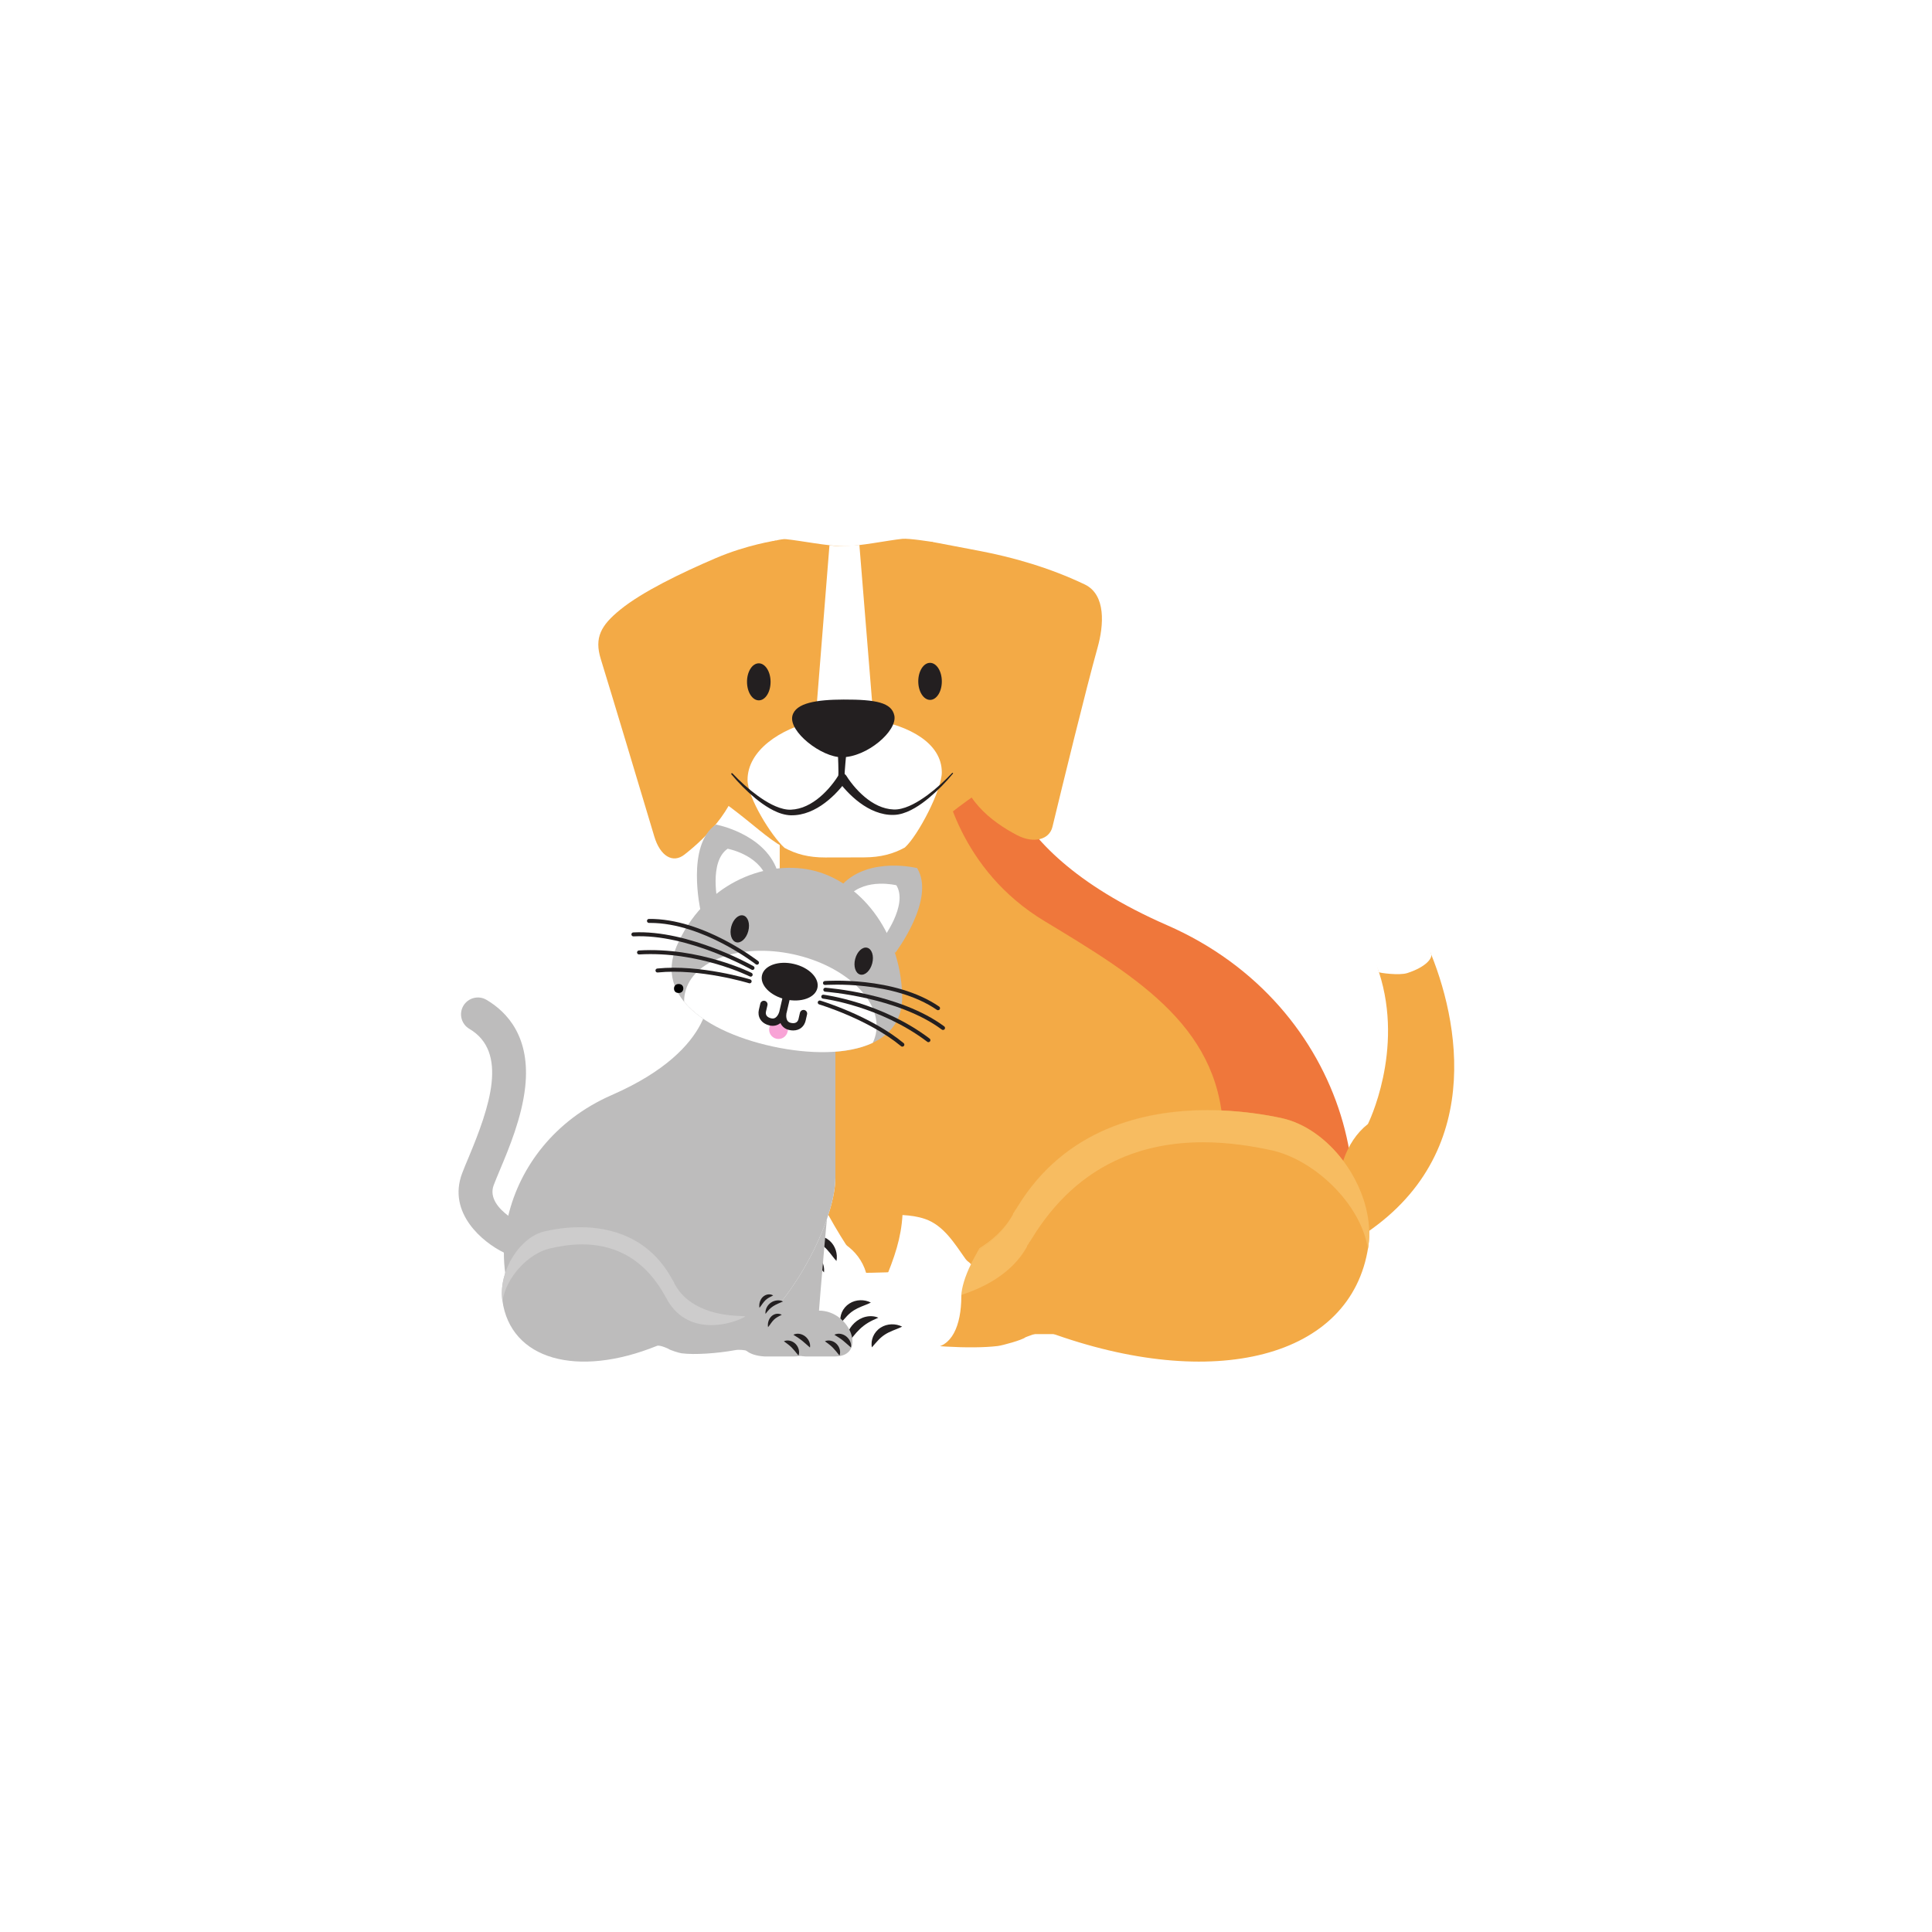 <svg version="1.2" preserveAspectRatio="xMidYMid meet" height="800" viewBox="0 0 600 600" zoomAndPan="magnify" width="800" xmlns:xlink="http://www.w3.org/1999/xlink" xmlns="http://www.w3.org/2000/svg"><defs><clipPath id="81cf65e228"><path d="M 185 167.09 L 241 167.09 L 241 267 L 185 267 Z M 185 167.09"></path></clipPath><clipPath id="c5c1e3a2ad"><path d="M 214 167.09 L 311 167.09 L 311 267 L 214 267 Z M 214 167.09"></path></clipPath></defs><g id="f44bff63cf"><rect style="fill:#ffffff;fill-opacity:1;stroke:none;" height="600" y="0" width="600" x="0"></rect><rect style="fill:#ffffff;fill-opacity:1;stroke:none;" height="600" y="0" width="600" x="0"></rect><path d="M 242.434 311.773 C 242.434 322.707 238.75 346.969 242.434 356.938 C 249.664 376.508 248.512 383.906 241.754 399.641 C 241.754 399.641 233.926 398.031 229.648 405.539 C 228.09 408.27 224.156 417.906 231.332 417.906 C 238.395 417.906 252.457 416.992 256.605 416.992 C 262.797 416.992 265.051 411.371 265.051 402.383 C 265.051 394.516 280.332 376.668 276.738 370.352 C 271.398 360.941 270.406 359.883 271.883 354.332 C 275.012 342.566 280.875 330.086 281.383 313.453 C 281.809 299.754 273 274.684 253.559 274.684 C 239.637 274.684 242.434 280.516 242.434 311.773" style="stroke:none;fill-rule:nonzero;fill:#ffffff;fill-opacity:1;"></path><path d="M 266.91 390.98 C 263.551 386.258 260.188 380.594 254.383 378.578 C 252.102 377.789 249.75 377.48 247.336 377.34 C 246.91 384.34 245.023 390.305 241.332 398.898 C 241.332 398.898 233.492 398.035 229.074 405.781 C 227.473 408.598 223.414 418.539 230.82 418.539 C 238.102 418.539 251.902 418.57 256.184 418.57 C 262.574 418.57 265.602 411.797 265.602 402.52 C 265.602 400.16 266.809 396.168 268.609 392.613 C 267.969 391.84 267.492 391.797 266.91 390.98" style="stroke:none;fill-rule:nonzero;fill:#ffffff;fill-opacity:1;"></path><path d="M 229.719 418.008 C 229.5 416.699 229.742 415.398 230.195 414.176 C 230.66 412.961 231.395 411.816 232.383 410.879 C 233.363 409.941 234.609 409.238 235.93 408.934 C 237.25 408.629 238.629 408.699 239.836 409.227 C 238.633 409.754 237.582 410.219 236.652 410.789 C 235.719 411.352 234.895 411.988 234.125 412.715 C 233.352 413.441 232.641 414.254 231.926 415.141 C 231.211 416.031 230.516 416.977 229.719 418.008" style="stroke:none;fill-rule:nonzero;fill:#231f20;fill-opacity:1;"></path><path d="M 228.117 410.945 C 227.887 409.82 228.047 408.641 228.5 407.562 C 228.965 406.48 229.785 405.492 230.824 404.832 C 231.863 404.156 233.07 403.832 234.215 403.797 C 235.371 403.766 236.48 403.996 237.512 404.523 C 236.469 405.047 235.488 405.375 234.598 405.75 C 233.703 406.117 232.914 406.496 232.199 406.953 C 231.48 407.414 230.824 407.953 230.176 408.629 C 229.516 409.305 228.898 410.074 228.117 410.945" style="stroke:none;fill-rule:nonzero;fill:#231f20;fill-opacity:1;"></path><path d="M 237.828 418.43 C 237.598 417.301 237.754 416.125 238.215 415.043 C 238.684 413.961 239.504 412.973 240.543 412.309 C 241.578 411.637 242.781 411.309 243.926 411.281 C 245.082 411.246 246.188 411.477 247.227 412 C 246.184 412.523 245.203 412.852 244.316 413.227 C 243.418 413.594 242.633 413.977 241.91 414.438 C 241.199 414.898 240.543 415.438 239.891 416.109 C 239.234 416.785 238.617 417.555 237.828 418.43" style="stroke:none;fill-rule:nonzero;fill:#231f20;fill-opacity:1;"></path><path d="M 375.93 347.227 C 358.133 343.406 315.648 339.305 294.031 374.816 C 293.824 375.152 293.617 375.48 293.41 375.797 L 293.383 375.707 C 293.297 375.883 293.203 376.059 293.117 376.23 C 292.957 376.469 292.789 376.715 292.633 376.949 L 292.637 377.148 C 280.977 398.238 247.004 396.258 247.004 396.258 C 242.703 381.477 219.234 379.301 223.559 394.152 C 225.145 399.598 227.527 407.781 227.527 407.781 C 231.469 418.734 238.125 417.68 244.898 416.625 C 247.738 416.18 250.598 415.738 253.289 416.18 C 264.758 418.066 279.465 419.039 287.91 418.016 C 289.367 417.84 295.527 416.148 296.496 415.309 C 296.5 415.32 297.527 414.879 298.832 414.445 C 300.496 413.887 302.609 413.328 303.617 413.695 C 354.781 432.445 397.723 421.848 402.961 387.23 C 405.469 370.633 392.137 350.699 375.93 347.227" style="stroke:none;fill-rule:nonzero;fill:#ffffff;fill-opacity:1;"></path><path d="M 269.59 396.281 C 269.184 396.27 268.973 396.258 268.973 396.258 C 268.828 395.766 268.668 395.293 268.48 394.828 C 268.848 395.32 269.219 395.801 269.59 396.281" style="stroke:none;fill-rule:nonzero;fill:#ffffff;fill-opacity:1;"></path><path d="M 268.363 400.41 C 267.98 398.605 267.477 395.949 267.004 394.164 C 256.727 395.289 247.012 395.281 247.012 395.281 C 242.625 380.195 218.293 378.953 222.707 394.109 C 224.328 399.676 226.758 408.023 226.758 408.023 C 230.805 419.277 237.809 418.309 244.859 417.344 C 247.75 416.945 250.645 416.551 253.344 416.996 C 257.57 417.691 263.113 418.117 268.621 417.906 C 269.582 412.098 269.629 406.41 268.363 400.41" style="stroke:none;fill-rule:nonzero;fill:#ffffff;fill-opacity:1;"></path><path d="M 222.656 387.902 C 223.855 387.336 225.176 387.203 226.477 387.293 C 227.781 387.402 229.09 387.785 230.266 388.469 C 231.438 389.145 232.457 390.141 233.125 391.324 C 233.789 392.504 234.102 393.848 233.934 395.148 C 233.082 394.141 232.348 393.27 231.535 392.535 C 230.738 391.793 229.895 391.188 228.98 390.652 C 228.07 390.117 227.086 389.66 226.035 389.227 C 224.98 388.785 223.879 388.383 222.656 387.902" style="stroke:none;fill-rule:nonzero;fill:#231f20;fill-opacity:1;"></path><path d="M 229.008 384.398 C 230.023 383.859 231.203 383.688 232.371 383.824 C 233.543 383.969 234.723 384.484 235.648 385.289 C 236.582 386.094 237.238 387.156 237.586 388.25 C 237.934 389.348 238.027 390.473 237.812 391.609 C 237.012 390.758 236.426 389.906 235.816 389.16 C 235.223 388.41 234.625 387.758 233.98 387.199 C 233.344 386.637 232.641 386.16 231.812 385.727 C 230.98 385.285 230.062 384.914 229.008 384.398" style="stroke:none;fill-rule:nonzero;fill:#231f20;fill-opacity:1;"></path><path d="M 223.488 395.652 C 224.504 395.117 225.684 394.941 226.852 395.082 C 228.023 395.223 229.207 395.734 230.129 396.547 C 231.062 397.352 231.711 398.41 232.07 399.5 C 232.418 400.602 232.512 401.727 232.297 402.867 C 231.492 402.016 230.906 401.164 230.301 400.418 C 229.699 399.664 229.109 399.012 228.465 398.453 C 227.82 397.895 227.121 397.418 226.297 396.98 C 225.457 396.535 224.547 396.164 223.488 395.652" style="stroke:none;fill-rule:nonzero;fill:#231f20;fill-opacity:1;"></path><path d="M 406.625 414.324 C 434.164 377.723 419.082 312.367 362.113 287.469 C 304.254 262.18 310.039 230.148 310.039 230.148 L 242.152 259.102 C 242.152 259.102 242.152 290.223 242.152 331.719 C 242.152 357.84 271.219 408.473 290.703 414.324 L 406.625 414.324" style="stroke:none;fill-rule:nonzero;fill:#f3aa46;fill-opacity:1;"></path><path d="M 362.441 287.328 C 304.586 262.039 310.367 230.008 310.367 230.008 L 292.125 237.789 C 292.93 243.629 297.961 270.129 324.387 286.062 C 354.215 304.047 379.93 319.781 379.93 353.492 C 379.93 375.75 388.664 400.445 400.816 414.184 L 406.957 414.184 C 434.496 377.586 419.414 312.227 362.441 287.328" style="stroke:none;fill-rule:nonzero;fill:#ef773b;fill-opacity:1;"></path><path d="M 424.824 349.062 C 424.824 349.062 436.18 326.332 428.258 301.934 C 420.34 277.531 445.766 262.645 450.371 258.789 C 450.371 258.789 439.281 283.512 444.488 296.449 C 453.879 319.777 461.406 363.816 416.414 387.605 C 416.414 387.605 410.156 360.652 424.824 349.062" style="stroke:none;fill-rule:nonzero;fill:#f3aa46;fill-opacity:1;"></path><path d="M 428.258 301.934 C 428.344 302.121 434.52 303.016 437.051 302.195 C 443.012 300.254 444.773 297.551 444.488 296.449 C 440.598 281.559 451.719 256.551 451.719 256.551 C 447.113 260.414 416.453 273.379 428.258 301.934" style="stroke:none;fill-rule:nonzero;fill:#ffffff;fill-opacity:1;"></path><g clip-path="url(#81cf65e228)" clip-rule="nonzero"><path d="M 240.934 167.875 C 240.934 167.875 231.945 169.199 222.324 173.316 C 211.457 177.969 199.445 183.789 192.641 189.324 C 186.605 194.234 184.523 198.016 186.582 204.68 C 190.168 216.301 198.664 244.621 203.207 259.801 C 205.016 265.848 208.938 268.246 212.562 265.402 C 219.551 259.941 229.867 249.766 230.32 237.039 C 231.012 217.707 240.934 167.875 240.934 167.875" style="stroke:none;fill-rule:nonzero;fill:#f3aa46;fill-opacity:1;"></path></g><g clip-path="url(#c5c1e3a2ad)" clip-rule="nonzero"><path d="M 306.441 216.137 L 299.953 178.621 L 289.562 168.301 C 289.562 168.301 282.254 167.125 280.246 167.336 C 275.379 167.852 267.035 169.633 262.129 169.613 L 262.129 169.668 L 262.125 169.613 C 257.227 169.66 248.871 167.922 244 167.434 C 241.988 167.238 229.727 170.012 224.352 178.828 C 219.387 186.953 218.074 216.375 218.074 216.375 C 215.059 221.984 210.738 239.77 221.141 246.68 C 237.934 257.832 241.684 266.371 256.398 266.332 L 262.395 266.316 L 262.398 266.273 L 262.398 266.316 L 268.391 266.297 C 283.105 266.258 286.805 257.695 303.539 246.453 C 313.906 239.484 309.488 221.727 306.441 216.137" style="stroke:none;fill-rule:nonzero;fill:#f3aa46;fill-opacity:1;"></path></g><path d="M 271.297 223.543 L 266.891 169.246 C 265.727 169.367 263.383 169.508 262.188 169.547 C 261.051 169.586 259.676 169.637 257.594 169.352 L 253.25 223.832 C 242.152 226.328 232.133 233.148 232.156 242.234 C 232.172 247.668 239.512 259.625 243.648 263.312 C 247.207 265.227 251.07 266.316 256.34 266.297 L 262.332 266.285 L 262.34 266.238 L 262.34 266.285 L 268.332 266.27 C 273.598 266.25 277.453 265.145 281 263.211 C 285.121 259.504 292.508 245.273 292.488 239.844 C 292.469 230.789 282.402 225.41 271.297 223.543" style="stroke:none;fill-rule:nonzero;fill:#ffffff;fill-opacity:1;"></path><path d="M 292.492 211.598 C 292.508 214.773 290.875 217.352 288.852 217.359 C 286.832 217.363 285.184 214.793 285.176 211.613 C 285.172 208.441 286.801 205.855 288.824 205.852 C 290.844 205.848 292.488 208.418 292.492 211.598" style="stroke:none;fill-rule:nonzero;fill:#231f20;fill-opacity:1;"></path><path d="M 239.309 211.738 C 239.316 214.914 237.691 217.496 235.668 217.5 C 233.645 217.508 232 214.938 231.992 211.762 C 231.98 208.586 233.617 206.008 235.637 206 C 237.652 205.992 239.301 208.566 239.309 211.738" style="stroke:none;fill-rule:nonzero;fill:#231f20;fill-opacity:1;"></path><path d="M 289.133 168.238 C 289.133 168.238 289.637 168.281 304.594 171.164 C 314.344 173.043 325.766 176.203 336.852 181.492 C 343.566 184.695 342.781 194.258 340.879 201.059 C 337.234 214.07 330.031 243.629 326.848 256.781 C 325.883 260.805 321 262.055 315.836 259.355 C 307.996 255.254 298.109 247.773 298.082 236.113 C 298 207.367 297.914 198.016 297.871 182.344 C 297.848 175.652 289.133 168.238 289.133 168.238" style="stroke:none;fill-rule:nonzero;fill:#f3aa46;fill-opacity:1;"></path><path d="M 246.082 222.316 C 247.062 218.266 253.691 217.277 262.012 217.254 C 272.07 217.227 276.906 218.199 277.746 222.227 C 278.734 226.969 269.262 235.152 261.453 235.172 C 255.105 235.191 244.902 227.223 246.082 222.316" style="stroke:none;fill-rule:nonzero;fill:#231f20;fill-opacity:1;"></path><path d="M 295.949 240.016 L 295.711 240.031 L 295.711 240.035 C 293.324 242.578 290.715 244.945 287.906 247.02 C 286.492 248.047 285.035 248.996 283.496 249.773 C 281.969 250.551 280.34 251.16 278.719 251.348 C 278.312 251.391 277.918 251.41 277.516 251.391 C 277.105 251.375 276.691 251.336 276.285 251.277 C 275.465 251.156 274.664 250.949 273.887 250.672 C 272.328 250.117 270.871 249.277 269.531 248.277 C 268.191 247.281 266.965 246.125 265.84 244.875 C 265.277 244.25 264.742 243.602 264.238 242.934 C 263.984 242.602 263.738 242.262 263.5 241.926 C 263.273 241.594 263.023 241.223 262.84 240.918 C 262.727 240.719 262.551 240.539 262.336 240.414 C 262.211 240.34 262.828 233.914 262.828 233.914 L 260.219 233.922 C 260.219 233.922 260.512 240.586 260.316 240.895 L 260.305 240.922 C 260.113 241.227 259.875 241.598 259.648 241.934 C 259.41 242.273 259.164 242.613 258.914 242.945 C 258.406 243.617 257.875 244.266 257.32 244.895 C 256.199 246.145 254.977 247.309 253.645 248.312 C 252.309 249.312 250.852 250.152 249.305 250.719 C 248.527 250.996 247.727 251.207 246.914 251.328 C 246.504 251.391 246.102 251.43 245.684 251.449 L 245.539 251.457 L 245.086 251.457 C 244.891 251.449 244.688 251.43 244.484 251.414 C 242.871 251.23 241.246 250.625 239.719 249.863 C 238.18 249.09 236.711 248.148 235.301 247.125 C 232.488 245.07 229.871 242.719 227.477 240.184 L 227.469 240.176 C 227.391 240.09 227.254 240.082 227.16 240.156 C 227.066 240.234 227.047 240.371 227.133 240.465 C 229.391 243.164 231.871 245.68 234.621 247.953 C 236 249.082 237.457 250.141 239.035 251.051 C 240.613 251.953 242.32 252.738 244.242 253.062 C 244.477 253.102 244.723 253.137 244.969 253.16 C 245.09 253.168 245.211 253.176 245.344 253.18 L 245.52 253.191 L 245.707 253.195 C 246.184 253.203 246.664 253.18 247.145 253.137 C 248.094 253.055 249.039 252.859 249.957 252.59 C 251.781 252.047 253.477 251.188 255.027 250.16 C 256.574 249.129 257.984 247.938 259.281 246.645 C 259.926 246 260.547 245.332 261.141 244.633 C 261.297 244.457 261.438 244.277 261.586 244.094 C 261.734 244.273 261.875 244.453 262.023 244.629 C 262.625 245.32 263.25 245.984 263.902 246.625 C 265.203 247.906 266.625 249.09 268.18 250.109 C 269.734 251.125 271.434 251.973 273.262 252.504 C 274.176 252.77 275.121 252.957 276.074 253.035 C 276.547 253.074 277.031 253.09 277.504 253.078 C 277.992 253.07 278.488 253.016 278.965 252.938 C 280.879 252.598 282.582 251.805 284.148 250.895 C 285.715 249.977 287.156 248.906 288.527 247.77 C 291.262 245.48 293.723 242.949 295.965 240.238 L 295.949 240.016" style="stroke:none;fill-rule:nonzero;fill:#231f20;fill-opacity:1;"></path><path d="M 397.895 347.227 C 380.094 343.406 337.613 339.305 315.988 374.816 C 315.785 375.152 315.578 375.48 315.371 375.797 L 315.344 375.707 C 315.262 375.883 315.168 376.059 315.086 376.23 C 314.922 376.469 314.758 376.715 314.594 376.949 L 314.598 377.148 C 302.938 398.238 268.973 396.258 268.973 396.258 C 264.668 381.477 241.199 379.301 245.52 394.152 C 247.109 399.598 249.492 407.781 249.492 407.781 C 253.43 418.734 260.086 417.68 266.855 416.625 C 269.699 416.18 272.562 415.738 275.254 416.18 C 286.719 418.066 301.426 419.039 309.871 418.016 C 311.332 417.84 317.496 416.148 318.457 415.309 C 318.457 415.32 319.488 414.879 320.793 414.445 C 322.461 413.887 324.57 413.328 325.582 413.695 C 376.746 432.445 419.684 421.848 424.922 387.23 C 427.434 370.633 414.098 350.699 397.895 347.227" style="stroke:none;fill-rule:nonzero;fill:#f3aa46;fill-opacity:1;"></path><path d="M 425.227 383.078 C 425.227 382.801 425.223 382.527 425.215 382.25 C 425.219 382.25 425.215 382.25 425.219 382.25 C 425.227 382.527 425.23 382.801 425.227 383.078" style="stroke:none;fill-rule:nonzero;fill:#ffffff;fill-opacity:1;"></path><path d="M 288.625 394.336 C 298.402 391.258 309.223 386.828 314.598 377.113 L 314.598 377.148 C 309 387.262 298.27 392.07 288.625 394.336 M 314.594 376.949 L 314.594 376.914 C 314.758 376.68 314.922 376.438 315.086 376.191 C 315.168 376.02 315.262 375.852 315.344 375.672 L 315.371 375.762 C 315.578 375.441 315.785 375.113 315.988 374.781 C 330.77 350.512 355.289 344.742 375.012 344.742 C 376.48 344.742 377.918 344.777 379.32 344.836 C 379.324 344.844 379.324 344.859 379.328 344.871 C 377.922 344.812 376.484 344.781 375.016 344.781 C 355.293 344.781 330.77 350.543 315.988 374.816 C 315.785 375.152 315.578 375.48 315.371 375.797 L 315.344 375.707 C 315.262 375.883 315.168 376.059 315.086 376.23 C 314.922 376.469 314.758 376.715 314.594 376.949" style="stroke:none;fill-rule:nonzero;fill:#f7bc61;fill-opacity:1;"></path><path d="M 417.141 360.5 C 412.164 353.879 405.332 348.82 397.895 347.227 C 393.164 346.211 386.688 345.176 379.328 344.871 C 379.324 344.859 379.324 344.844 379.32 344.836 C 386.684 345.141 393.16 346.176 397.895 347.188 C 405.336 348.785 412.172 353.852 417.145 360.473 C 417.145 360.48 417.145 360.492 417.141 360.5" style="stroke:none;fill-rule:nonzero;fill:#f39051;fill-opacity:1;"></path><path d="M 425.215 382.25 C 425.004 374.703 421.934 366.879 417.141 360.5 C 417.145 360.492 417.145 360.48 417.145 360.473 C 421.945 366.859 425.012 374.691 425.219 382.25 C 425.215 382.25 425.219 382.25 425.215 382.25" style="stroke:none;fill-rule:nonzero;fill:#f7bc61;fill-opacity:1;"></path><path d="M 272.262 405.988 C 270.191 405.988 268.973 405.914 268.973 405.914 C 267.16 399.695 277.18 397.941 288.625 394.336 C 298.27 392.07 309 387.262 314.598 377.148 L 314.598 377.113 L 314.594 376.949 C 314.758 376.715 314.922 376.469 315.086 376.23 C 315.168 376.059 315.262 375.883 315.344 375.707 L 315.371 375.797 C 315.578 375.48 315.785 375.152 315.988 374.816 C 330.77 350.543 355.293 344.781 375.016 344.781 C 376.484 344.781 377.922 344.812 379.328 344.871 C 386.688 345.176 393.164 346.211 397.895 347.227 C 405.332 348.82 412.164 353.879 417.141 360.5 C 421.934 366.879 425.004 374.703 425.215 382.25 C 425.223 382.527 425.227 382.801 425.227 383.078 C 425.227 384.465 425.125 385.84 424.922 387.195 C 424.895 387.398 424.852 387.602 424.82 387.801 C 422.578 373.707 408.012 360.035 394.691 357.184 C 389.062 355.977 381.719 354.742 373.629 354.742 C 356.137 354.742 335.141 360.508 320.363 384.789 C 320.156 385.125 319.945 385.449 319.742 385.77 L 319.715 385.68 C 319.633 385.855 319.543 386.027 319.449 386.199 C 319.289 386.445 319.129 386.688 318.961 386.922 L 318.969 387.117 C 309.387 404.445 281.805 405.988 272.262 405.988" style="stroke:none;fill-rule:nonzero;fill:#f7bc61;fill-opacity:1;"></path><path d="M 290.328 400.41 C 289.945 398.605 289.445 395.949 288.969 394.164 C 278.691 395.289 268.977 395.281 268.977 395.281 C 264.586 380.195 240.258 378.953 244.668 394.109 C 246.289 399.676 248.723 408.023 248.723 408.023 C 254.426 423.887 266.012 415.469 275.309 416.996 C 279.531 417.691 285.074 418.117 290.582 417.906 C 291.547 412.098 291.594 406.41 290.328 400.41" style="stroke:none;fill-rule:nonzero;fill:#ffffff;fill-opacity:1;"></path><path d="M 244.625 387.902 C 245.82 387.336 247.141 387.203 248.438 387.293 C 249.742 387.402 251.051 387.785 252.223 388.469 C 253.398 389.145 254.422 390.141 255.082 391.324 C 255.75 392.504 256.066 393.848 255.895 395.148 C 255.051 394.141 254.312 393.27 253.496 392.535 C 252.703 391.793 251.859 391.188 250.945 390.652 C 250.031 390.117 249.047 389.66 247.992 389.227 C 246.941 388.785 245.84 388.383 244.625 387.902" style="stroke:none;fill-rule:nonzero;fill:#231f20;fill-opacity:1;"></path><path d="M 250.965 384.398 C 251.988 383.859 253.164 383.688 254.336 383.824 C 255.504 383.969 256.684 384.484 257.613 385.289 C 258.547 386.094 259.199 387.156 259.551 388.25 C 259.902 389.348 259.988 390.473 259.773 391.609 C 258.977 390.758 258.387 389.906 257.777 389.16 C 257.18 388.41 256.594 387.758 255.949 387.199 C 255.301 386.637 254.602 386.16 253.777 385.727 C 252.938 385.285 252.023 384.914 250.965 384.398" style="stroke:none;fill-rule:nonzero;fill:#231f20;fill-opacity:1;"></path><path d="M 245.449 395.652 C 246.469 395.117 247.648 394.941 248.812 395.082 C 249.988 395.223 251.168 395.734 252.094 396.547 C 253.031 397.352 253.68 398.41 254.031 399.5 C 254.379 400.602 254.473 401.727 254.258 402.867 C 253.457 402.016 252.875 401.164 252.262 400.418 C 251.664 399.664 251.07 399.012 250.426 398.453 C 249.789 397.895 249.086 397.418 248.258 396.98 C 247.426 396.535 246.504 396.164 245.449 395.652" style="stroke:none;fill-rule:nonzero;fill:#231f20;fill-opacity:1;"></path><path d="M 257.312 318.301 C 257.312 329.23 263.996 337.898 273.57 356.441 C 283.145 374.988 281.453 383.906 274.699 399.641 C 274.699 399.641 266.871 398.031 262.59 405.539 C 261.035 408.27 257.102 417.906 264.277 417.906 C 271.34 417.906 285.398 416.992 289.551 416.992 C 295.746 416.992 297.992 411.371 297.992 402.383 C 297.992 394.516 313.273 376.668 309.68 370.352 C 304.344 360.941 303.348 359.883 304.824 354.332 C 307.961 342.566 313.816 330.086 314.328 313.453 C 314.754 299.754 302.504 276.652 283.059 276.652 C 269.137 276.652 257.312 287.047 257.312 318.301" style="stroke:none;fill-rule:nonzero;fill:#f3aa46;fill-opacity:1;"></path><path d="M 299.848 390.98 C 296.492 386.258 293.129 380.594 287.324 378.578 C 285.047 377.789 282.695 377.48 280.277 377.34 C 279.855 384.34 277.965 390.305 274.277 398.898 C 274.277 398.898 266.434 398.035 262.02 405.781 C 260.418 408.598 256.355 418.539 263.766 418.539 C 271.047 418.539 284.844 418.57 289.133 418.57 C 295.516 418.57 298.547 411.797 298.547 402.52 C 298.547 400.16 299.75 396.168 301.555 392.613 C 300.918 391.84 300.434 391.797 299.848 390.98" style="stroke:none;fill-rule:nonzero;fill:#ffffff;fill-opacity:1;"></path><path d="M 262.664 418.008 C 262.449 416.699 262.684 415.398 263.137 414.176 C 263.605 412.961 264.34 411.816 265.324 410.879 C 266.305 409.941 267.551 409.238 268.875 408.934 C 270.191 408.629 271.57 408.699 272.777 409.227 C 271.574 409.754 270.527 410.219 269.594 410.789 C 268.66 411.352 267.844 411.988 267.07 412.715 C 266.301 413.441 265.586 414.254 264.875 415.141 C 264.16 416.031 263.461 416.977 262.664 418.008" style="stroke:none;fill-rule:nonzero;fill:#231f20;fill-opacity:1;"></path><path d="M 261.062 410.945 C 260.828 409.82 260.988 408.641 261.445 407.562 C 261.906 406.48 262.734 405.492 263.773 404.832 C 264.809 404.156 266.012 403.832 267.156 403.797 C 268.312 403.766 269.422 403.996 270.457 404.523 C 269.414 405.047 268.43 405.375 267.543 405.75 C 266.648 406.117 265.863 406.496 265.145 406.953 C 264.43 407.414 263.77 407.953 263.117 408.629 C 262.457 409.305 261.848 410.074 261.062 410.945" style="stroke:none;fill-rule:nonzero;fill:#231f20;fill-opacity:1;"></path><path d="M 270.773 418.43 C 270.539 417.301 270.703 416.125 271.16 415.043 C 271.629 413.961 272.445 412.973 273.488 412.309 C 274.52 411.637 275.723 411.309 276.867 411.281 C 278.023 411.246 279.133 411.477 280.168 412 C 279.125 412.523 278.145 412.852 277.258 413.227 C 276.367 413.594 275.57 413.977 274.855 414.438 C 274.137 414.898 273.488 415.438 272.836 416.109 C 272.176 416.785 271.559 417.555 270.773 418.43" style="stroke:none;fill-rule:nonzero;fill:#231f20;fill-opacity:1;"></path><path d="M 259.324 421.262 C 255.672 421.262 250.176 421.262 250.176 421.262 C 239.559 420.602 242.918 412.238 240.359 406.891 C 223.898 372.547 238.602 344.305 249.566 346.332 C 255.938 347.508 259.984 354.633 258.797 361.566 C 257.117 371.344 254.344 407.027 254.344 407.027 C 264.262 407.027 269.289 421.262 259.324 421.262" style="stroke:none;fill-rule:nonzero;fill:#bdbcbc;fill-opacity:1;"></path><path d="M 264.281 418.488 C 264.418 417.824 264.273 417.18 264.023 416.59 C 263.758 416.004 263.352 415.469 262.836 415.055 C 261.809 414.223 260.309 413.898 259.121 414.52 C 259.688 414.887 260.16 415.164 260.598 415.453 C 261.031 415.738 261.422 416.027 261.805 416.332 C 262.184 416.641 262.562 416.965 262.961 417.324 C 263.363 417.684 263.773 418.066 264.281 418.488" style="stroke:none;fill-rule:nonzero;fill:#231f20;fill-opacity:1;"></path><path d="M 260.711 420.98 C 260.969 420.355 260.941 419.695 260.789 419.07 C 260.625 418.449 260.289 417.852 259.812 417.375 C 258.871 416.41 257.387 415.992 256.18 416.535 C 256.703 416.945 257.164 417.25 257.559 417.566 C 257.965 417.879 258.312 418.191 258.648 418.527 C 258.977 418.863 259.293 419.227 259.625 419.629 L 260.711 420.98" style="stroke:none;fill-rule:nonzero;fill:#231f20;fill-opacity:1;"></path><path d="M 247.266 318.465 C 248.016 321.766 248.285 325.211 248.309 328.547 C 248.355 335.887 250.02 375.125 197.363 395.746 C 185.973 400.207 175.188 406.492 163.41 409.484 C 162.891 409.613 162.355 409.754 161.812 409.898 C 162.543 411.152 163.324 412.371 164.203 413.535 L 231.324 413.535 C 242.602 410.145 259.438 380.824 259.438 365.703 C 259.438 341.676 259.438 323.656 259.438 323.656 L 247.266 318.465" style="stroke:none;fill-rule:nonzero;fill:#ffffff;fill-opacity:1;"></path><path d="M 220.125 306.895 C 220.125 306.895 223.477 325.441 189.977 340.082 C 172.184 347.855 161.461 362.453 157.848 377.566 C 155.082 375.5 151.82 372.07 153.32 368.074 C 153.801 366.797 154.457 365.238 155.211 363.43 C 158.098 356.547 162.039 347.117 163.094 337.668 C 164.832 322.082 157.516 314.297 151.074 310.504 C 148.586 309.035 145.375 309.871 143.902 312.355 C 142.434 314.84 143.266 318.047 145.754 319.512 C 157.961 326.688 152.047 343.863 145.547 359.398 C 144.746 361.301 144.059 362.945 143.512 364.402 C 138.898 376.68 149.883 385.809 156.48 389 C 156.465 398.02 159.027 406.656 164.203 413.535 L 231.324 413.535 C 242.602 410.145 259.438 380.824 259.438 365.703 C 259.438 341.676 259.438 323.656 259.438 323.656 L 220.125 306.895" style="stroke:none;fill-rule:nonzero;fill:#bdbcbc;fill-opacity:1;"></path><path d="M 246.586 421.262 C 242.926 421.262 237.438 421.262 237.438 421.262 C 226.812 420.602 230.18 412.238 227.621 406.891 C 211.168 372.547 225.863 344.305 236.82 346.332 C 243.199 347.508 247.242 354.633 246.059 361.566 C 244.383 371.344 241.602 407.027 241.602 407.027 C 251.52 407.027 256.551 421.262 246.586 421.262" style="stroke:none;fill-rule:nonzero;fill:#bdbcbc;fill-opacity:1;"></path><path d="M 251.543 418.488 C 251.676 417.824 251.535 417.18 251.281 416.59 C 251.016 416.004 250.613 415.469 250.094 415.055 C 249.066 414.223 247.57 413.898 246.387 414.52 C 246.945 414.887 247.426 415.164 247.859 415.453 C 248.289 415.738 248.68 416.027 249.062 416.332 C 249.449 416.641 249.828 416.965 250.227 417.324 C 250.625 417.684 251.039 418.066 251.543 418.488" style="stroke:none;fill-rule:nonzero;fill:#231f20;fill-opacity:1;"></path><path d="M 247.977 420.98 C 248.227 420.355 248.203 419.695 248.043 419.07 C 247.883 418.449 247.547 417.852 247.078 417.375 C 246.133 416.41 244.645 415.992 243.438 416.535 C 243.969 416.945 244.422 417.25 244.82 417.566 C 245.227 417.879 245.566 418.191 245.906 418.527 C 246.234 418.863 246.555 419.227 246.883 419.629 L 247.977 420.98" style="stroke:none;fill-rule:nonzero;fill:#231f20;fill-opacity:1;"></path><path d="M 217.562 282.777 C 217.562 282.777 212.957 262.43 222.336 256.066 C 222.336 256.066 237.207 258.797 241.32 270.176 C 241.32 270.176 232.688 281.508 217.562 282.777" style="stroke:none;fill-rule:nonzero;fill:#bdbcbc;fill-opacity:1;"></path><path d="M 222.953 280.551 C 222.953 280.551 220.031 267.629 225.98 263.586 C 225.98 263.586 235.434 265.324 238.035 272.547 C 238.035 272.547 232.559 279.746 222.953 280.551" style="stroke:none;fill-rule:nonzero;fill:#ffffff;fill-opacity:1;"></path><path d="M 278.074 295.867 C 278.074 295.867 290.711 279.254 284.816 269.59 C 284.816 269.59 270.148 265.93 261.684 274.586 C 261.684 274.586 264.84 288.465 278.074 295.867" style="stroke:none;fill-rule:nonzero;fill:#bdbcbc;fill-opacity:1;"></path><path d="M 274.094 291.617 C 274.094 291.617 282.121 281.066 278.379 274.926 C 278.379 274.926 269.059 272.602 263.684 278.098 C 263.684 278.098 265.688 286.91 274.094 291.617" style="stroke:none;fill-rule:nonzero;fill:#ffffff;fill-opacity:1;"></path><path d="M 210.125 293.879 C 203.168 310.078 220.691 320.82 240.031 325.012 C 259.379 329.191 280.699 326.629 280.184 309.031 C 279.586 288.988 266.773 273.414 251.945 270.207 C 237.117 266.996 218.328 274.785 210.125 293.879" style="stroke:none;fill-rule:nonzero;fill:#bdbcbc;fill-opacity:1;"></path><path d="M 246.352 296.359 C 262.715 299.902 274.18 311.016 271.973 321.184 C 271.766 322.121 271.453 323.012 271.043 323.859 C 263.145 327.59 251.258 327.434 240.031 325.012 C 228.695 322.555 217.992 317.844 212.469 311.105 C 212.453 310.195 212.539 309.273 212.738 308.371 C 214.945 298.199 229.996 292.82 246.352 296.359" style="stroke:none;fill-rule:nonzero;fill:#ffffff;fill-opacity:1;"></path><path d="M 227.094 287.777 C 226.492 290.074 227.191 292.246 228.652 292.633 C 230.113 293.008 231.789 291.453 232.387 289.152 C 232.996 286.859 232.297 284.684 230.828 284.305 C 229.371 283.926 227.695 285.477 227.094 287.777" style="stroke:none;fill-rule:nonzero;fill:#231f20;fill-opacity:1;"></path><path d="M 265.586 297.805 C 264.98 300.102 265.68 302.273 267.141 302.656 C 268.602 303.039 270.273 301.484 270.875 299.184 C 271.48 296.887 270.777 294.711 269.32 294.332 C 267.855 293.953 266.184 295.508 265.586 297.805" style="stroke:none;fill-rule:nonzero;fill:#231f20;fill-opacity:1;"></path><path d="M 244.914 319.031 L 244.594 320.418 C 244.23 321.977 242.672 322.949 241.105 322.586 C 239.543 322.223 238.574 320.668 238.934 319.105 L 239.238 317.801 C 239.238 317.801 240.652 317.656 241.613 316.613 C 242.633 315.516 242.996 315.246 243.391 316.758 C 243.832 318.477 244.914 319.031 244.914 319.031" style="stroke:none;fill-rule:nonzero;fill:#f8a3d6;fill-opacity:1;"></path><path d="M 249.793 313.664 L 249.539 313.637 C 249.012 313.637 248.555 313.996 248.434 314.516 L 247.973 316.5 C 247.875 316.914 247.648 317.266 247.336 317.48 C 246.91 317.773 246.324 317.832 245.562 317.656 C 244.891 317.5 244.5 317.125 244.301 316.434 C 244.102 315.75 244.18 315.035 244.227 314.73 C 244.266 314.609 244.293 314.496 244.309 314.43 L 246.125 306.613 L 246.223 306.016 L 244.027 305.516 L 242.078 313.918 L 242.031 314.145 C 241.906 314.586 241.66 315.211 241.203 315.715 C 240.715 316.25 240.199 316.41 239.523 316.258 C 238.805 316.094 238.309 315.793 238.043 315.371 C 237.762 314.914 237.816 314.414 237.879 314.16 L 238.336 312.18 C 238.406 311.891 238.359 311.586 238.195 311.324 C 238.035 311.062 237.785 310.891 237.48 310.816 C 236.883 310.68 236.266 311.066 236.125 311.668 L 235.664 313.648 C 235.234 315.5 236.102 317.793 239.016 318.465 C 240.23 318.746 241.414 318.492 242.371 317.723 C 242.887 318.828 243.816 319.578 245.055 319.863 C 245.496 319.965 245.93 320.016 246.336 320.016 C 247.43 320.016 248.188 319.652 248.633 319.344 C 249.676 318.617 250.051 317.57 250.184 317.012 L 250.641 315.027 C 250.785 314.422 250.406 313.812 249.793 313.664" style="stroke:none;fill-rule:nonzero;fill:#231f20;fill-opacity:1;"></path><path d="M 236.645 302.867 C 235.938 305.902 239.219 309.258 243.969 310.359 C 248.723 311.461 253.152 309.887 253.852 306.848 C 254.559 303.812 251.281 300.453 246.527 299.359 C 241.773 298.258 237.348 299.828 236.645 302.867" style="stroke:none;fill-rule:nonzero;fill:#231f20;fill-opacity:1;"></path><path d="M 235.098 299.594 C 235.277 299.594 235.457 299.52 235.578 299.363 C 235.793 299.094 235.746 298.703 235.48 298.492 C 235.305 298.359 218.406 285.191 201.535 285.383 C 201.195 285.387 200.914 285.668 200.922 286.008 C 200.926 286.352 201.207 286.621 201.543 286.621 L 201.551 286.621 C 201.68 286.621 201.812 286.621 201.941 286.621 C 218.223 286.621 234.547 299.332 234.711 299.465 C 234.824 299.551 234.957 299.594 235.098 299.594" style="stroke:none;fill-rule:nonzero;fill:#231f20;fill-opacity:1;"></path><path d="M 233.707 301.219 C 233.922 301.219 234.129 301.105 234.242 300.906 C 234.414 300.609 234.312 300.23 234.016 300.062 C 233.816 299.949 213.934 288.691 196.672 289.57 C 196.328 289.578 196.07 289.875 196.086 290.215 C 196.105 290.555 196.402 290.82 196.734 290.801 C 213.625 289.941 233.203 301.027 233.402 301.137 C 233.5 301.191 233.605 301.219 233.707 301.219" style="stroke:none;fill-rule:nonzero;fill:#231f20;fill-opacity:1;"></path><path d="M 233.129 303.312 C 233.352 303.312 233.57 303.188 233.684 302.969 C 233.836 302.668 233.711 302.297 233.41 302.141 C 233.25 302.055 217.191 294.051 198.422 295.172 C 198.082 295.195 197.816 295.488 197.836 295.828 C 197.859 296.172 198.156 296.438 198.492 296.41 C 216.914 295.316 232.691 303.164 232.848 303.246 C 232.934 303.289 233.031 303.312 233.129 303.312" style="stroke:none;fill-rule:nonzero;fill:#231f20;fill-opacity:1;"></path><path d="M 232.805 305.379 C 233.074 305.379 233.32 305.207 233.402 304.941 C 233.5 304.613 233.32 304.27 232.996 304.172 C 232.84 304.125 217.469 299.426 204.125 300.781 C 203.785 300.816 203.535 301.117 203.57 301.461 C 203.605 301.801 203.902 302.051 204.25 302.012 C 217.348 300.684 232.473 305.301 232.625 305.352 L 232.805 305.379" style="stroke:none;fill-rule:nonzero;fill:#231f20;fill-opacity:1;"></path><path d="M 291.316 313.73 C 291.512 313.73 291.707 313.641 291.828 313.465 C 292.023 313.184 291.953 312.801 291.672 312.605 C 277.781 303.074 256.371 304.645 256.156 304.66 C 255.816 304.688 255.562 304.988 255.586 305.328 C 255.613 305.668 255.898 305.922 256.254 305.895 C 256.457 305.883 277.445 304.344 290.969 313.625 C 291.074 313.699 291.195 313.73 291.316 313.73" style="stroke:none;fill-rule:nonzero;fill:#231f20;fill-opacity:1;"></path><path d="M 292.867 319.863 C 293.055 319.863 293.242 319.785 293.363 319.621 C 293.57 319.348 293.512 318.957 293.238 318.754 C 279.387 308.445 256.578 306.766 256.348 306.75 C 256.016 306.73 255.715 306.98 255.688 307.324 C 255.668 307.664 255.926 307.961 256.27 307.98 C 256.492 308 278.941 309.656 292.492 319.746 C 292.605 319.828 292.738 319.863 292.867 319.863" style="stroke:none;fill-rule:nonzero;fill:#231f20;fill-opacity:1;"></path><path d="M 288.328 323.656 C 288.52 323.656 288.703 323.57 288.824 323.41 C 289.031 323.137 288.977 322.75 288.703 322.543 C 273.734 311.207 255.926 308.934 255.742 308.914 C 255.406 308.871 255.094 309.113 255.055 309.449 C 255.016 309.789 255.254 310.098 255.598 310.141 C 255.77 310.16 273.266 312.398 287.957 323.523 C 288.066 323.617 288.195 323.656 288.328 323.656" style="stroke:none;fill-rule:nonzero;fill:#231f20;fill-opacity:1;"></path><path d="M 280.234 325.047 C 280.418 325.047 280.598 324.969 280.715 324.82 C 280.934 324.559 280.895 324.168 280.633 323.949 C 270.301 315.418 254.91 310.785 254.754 310.742 C 254.422 310.641 254.082 310.832 253.98 311.16 C 253.883 311.484 254.074 311.832 254.398 311.93 C 254.551 311.973 269.707 316.531 279.84 324.906 C 279.953 325 280.098 325.047 280.234 325.047" style="stroke:none;fill-rule:nonzero;fill:#231f20;fill-opacity:1;"></path><path d="M 169.074 382.434 C 177.68 380.391 198.219 378.203 208.68 397.18 C 208.773 397.359 208.871 397.539 208.977 397.707 L 208.988 397.656 C 209.031 397.754 209.07 397.848 209.113 397.938 C 209.195 398.07 209.27 398.199 209.352 398.324 L 209.352 398.43 C 214.984 409.699 231.414 408.641 231.414 408.641 C 233.492 400.742 244.84 399.578 242.754 407.516 C 241.984 410.43 240.828 414.805 240.828 414.805 C 238.926 420.66 235.707 420.094 232.43 419.527 C 231.059 419.289 229.676 419.055 228.375 419.289 C 222.828 420.301 215.719 420.82 211.633 420.273 C 210.93 420.18 207.945 419.277 207.48 418.824 C 207.48 418.832 206.984 418.598 206.352 418.367 C 205.547 418.066 204.527 417.77 204.039 417.965 C 179.301 427.984 158.535 422.324 156.008 403.82 C 154.793 394.945 161.238 384.293 169.074 382.434" style="stroke:none;fill-rule:nonzero;fill:#bdbcbc;fill-opacity:1;"></path><path d="M 155.859 401.598 C 155.859 399.52 156.23 397.387 156.902 395.336 C 156.902 395.34 156.906 395.348 156.906 395.352 C 156.234 397.395 155.859 399.52 155.859 401.598" style="stroke:none;fill-rule:nonzero;fill:#ffffff;fill-opacity:1;"></path><path d="M 228.105 408.594 C 227.332 408.543 226.453 408.461 225.504 408.324 C 226.395 408.449 227.266 408.531 228.105 408.594 M 218.719 406.578 C 215.031 405.109 211.449 402.617 209.352 398.43 L 209.352 398.324 C 209.27 398.199 209.195 398.07 209.113 397.938 C 209.07 397.848 209.031 397.754 208.988 397.656 L 208.977 397.707 C 208.871 397.539 208.773 397.359 208.68 397.18 C 201.531 384.211 189.672 381.129 180.137 381.129 C 175.719 381.129 171.797 381.789 169.074 382.434 C 163.672 383.715 158.93 389.176 156.906 395.352 C 156.906 395.348 156.902 395.34 156.902 395.336 C 158.93 389.16 163.672 383.695 169.074 382.414 C 171.797 381.773 175.719 381.109 180.137 381.109 C 189.672 381.109 201.531 384.188 208.68 397.164 C 208.773 397.34 208.871 397.516 208.977 397.688 L 208.988 397.645 C 209.031 397.734 209.07 397.824 209.113 397.922 C 209.195 398.047 209.27 398.18 209.352 398.305 L 209.352 398.41 C 211.117 401.93 213.938 404.293 217.145 405.871 C 217.672 406.129 218.191 406.363 218.719 406.578" style="stroke:none;fill-rule:nonzero;fill:#cdcccc;fill-opacity:1;"></path><path d="M 220.875 411.523 C 216.125 411.523 210.793 409.824 207.238 403.758 L 207.238 403.652 C 207.16 403.523 207.082 403.398 207 403.27 C 206.961 403.176 206.918 403.086 206.875 402.988 L 206.863 403.035 C 206.766 402.863 206.664 402.691 206.562 402.512 C 199.418 389.539 189.266 386.453 180.809 386.453 C 176.895 386.453 173.34 387.109 170.617 387.758 C 164.184 389.285 157.137 396.586 156.055 404.125 C 156.035 404.016 156.02 403.906 156.008 403.801 C 155.906 403.078 155.859 402.34 155.859 401.598 C 155.859 399.52 156.234 397.395 156.906 395.352 C 158.93 389.176 163.672 383.715 169.074 382.434 C 171.797 381.789 175.719 381.129 180.137 381.129 C 189.672 381.129 201.531 384.211 208.68 397.18 C 208.773 397.359 208.871 397.539 208.977 397.707 L 208.988 397.656 C 209.031 397.754 209.07 397.848 209.113 397.938 C 209.195 398.07 209.27 398.199 209.352 398.324 L 209.352 398.43 C 211.449 402.617 215.031 405.109 218.719 406.578 C 221.031 407.516 223.332 408.031 225.504 408.324 C 226.453 408.461 227.332 408.543 228.105 408.594 C 229.254 408.68 230.348 408.723 231.371 408.758 C 232.023 408.785 226.914 411.523 220.875 411.523" style="stroke:none;fill-rule:nonzero;fill:#cdcccc;fill-opacity:1;"></path><path d="M 243.184 404.18 C 242.602 403.875 241.969 403.801 241.34 403.852 C 240.707 403.91 240.074 404.113 239.512 404.477 C 238.941 404.844 238.445 405.375 238.125 406.008 C 237.805 406.637 237.648 407.355 237.734 408.051 C 238.141 407.512 238.496 407.043 238.895 406.652 C 239.281 406.258 239.684 405.93 240.125 405.648 C 240.57 405.363 241.047 405.113 241.551 404.887 C 242.059 404.648 242.594 404.434 243.184 404.18" style="stroke:none;fill-rule:nonzero;fill:#231f20;fill-opacity:1;"></path><path d="M 240.117 402.305 C 239.625 402.02 239.055 401.922 238.484 401.996 C 237.922 402.078 237.352 402.348 236.898 402.781 C 236.449 403.207 236.137 403.781 235.965 404.363 C 235.797 404.949 235.75 405.551 235.859 406.16 C 236.246 405.703 236.527 405.25 236.816 404.848 C 237.109 404.449 237.395 404.102 237.707 403.801 C 238.02 403.504 238.359 403.25 238.758 403.016 C 239.164 402.777 239.605 402.578 240.117 402.305" style="stroke:none;fill-rule:nonzero;fill:#231f20;fill-opacity:1;"></path><path d="M 242.785 408.32 C 242.293 408.035 241.723 407.941 241.16 408.016 C 240.59 408.094 240.02 408.367 239.57 408.797 C 239.117 409.227 238.805 409.797 238.633 410.379 C 238.465 410.969 238.418 411.562 238.523 412.176 C 238.91 411.723 239.195 411.266 239.492 410.867 C 239.781 410.465 240.066 410.117 240.379 409.816 C 240.684 409.52 241.023 409.266 241.43 409.031 C 241.828 408.793 242.27 408.594 242.785 408.32" style="stroke:none;fill-rule:nonzero;fill:#231f20;fill-opacity:1;"></path><g style="fill:#000000;fill-opacity:1;"><g transform="translate(207.601, 308.25)"><path d="M 3.156 0.125 C 2.707 0.125 2.352 0 2.094 -0.25 C 1.844 -0.508 1.719 -0.844 1.719 -1.25 C 1.719 -1.656 1.844 -1.988 2.094 -2.25 C 2.352 -2.52 2.707 -2.656 3.156 -2.656 C 3.602 -2.656 3.957 -2.531 4.219 -2.281 C 4.477 -2.031 4.609 -1.695 4.609 -1.281 C 4.609 -0.863 4.477 -0.523 4.219 -0.266 C 3.957 -0.004 3.602 0.125 3.156 0.125 Z M 3.156 0.125" style="stroke:none"></path></g></g></g></svg>